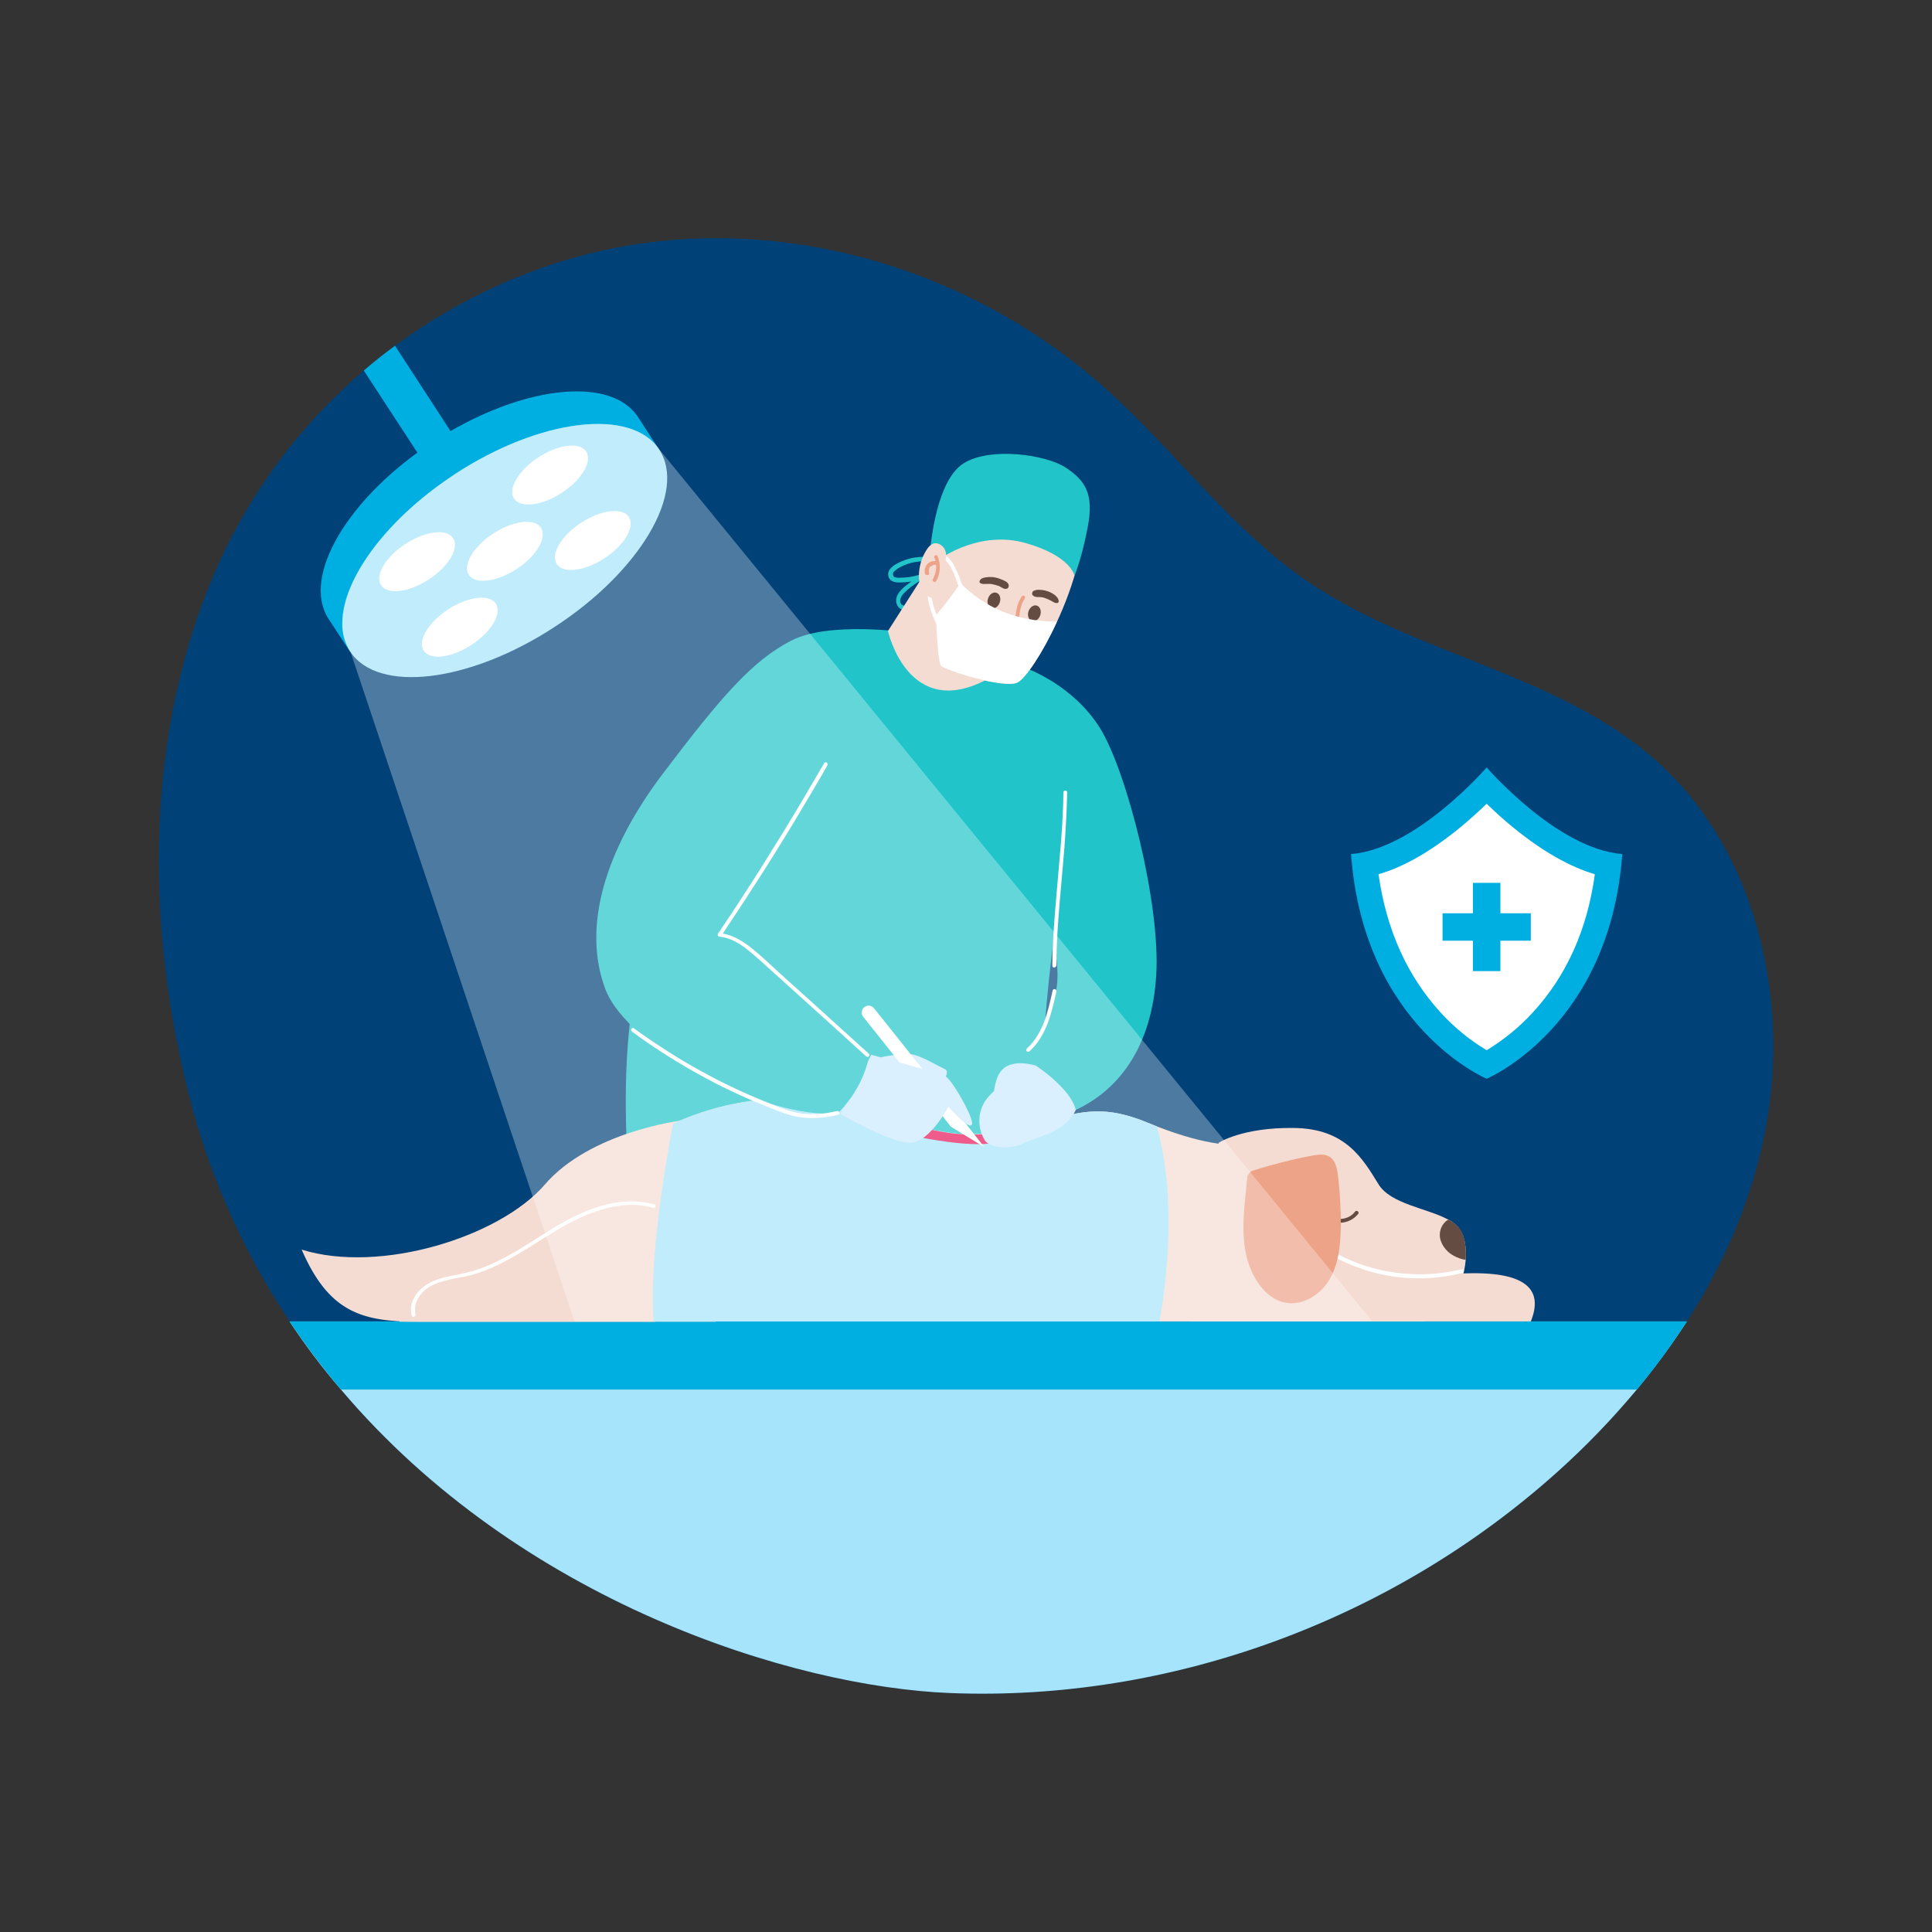<?xml version="1.0" encoding="UTF-8"?>
<svg xmlns="http://www.w3.org/2000/svg" xmlns:xlink="http://www.w3.org/1999/xlink" version="1.1" id="Ebene_1" x="0px" y="0px" width="718px" height="718px" viewBox="0 0 718 718" style="enable-background:new 0 0 718 718;" xml:space="preserve">
<rect x="0" y="0" width="718" height="718" fill="#333333" stroke="none"/>
<style type="text/css">
	.st0{fill:#004178;}
	.st1{fill:#21C5C9;}
	.st2{fill:#A5E4FA;}
	.st3{fill:#00AFE1;}
	.st4{fill:#F5DCD3;}
	.st5{fill:#644C42;}
	.st6{fill:#FFFFFF;}
	.st7{fill:#EDA387;}
	.st8{fill:#E61759;}
	.st9{fill:#CAEAFF;}
	.st10{opacity:0.3;fill:#FFFFFF;enable-background:new    ;}
</style>
<g>
	<g>
		<g id="Ebene_1_00000151524615776270309750000017371605146055823514_">
			<path class="st0" d="M655.7,421.9c-5.1,24.8-15.2,48.1-28.8,69.2c-5.7,8.8-11.9,17.3-18.6,25.3c-9.1,10.9-18.9,21.1-29.5,30.6     c-61.8,55.4-144.1,85.4-225.6,82.2c-58.9-2.3-159.9-34.1-226.5-112.8c-27.7-32.7-47.4-71.4-57.4-113     c-16.1-66-14.8-138.9,14.6-199.6c12.4-25.3,29.8-47.8,51.3-66.1c3.7-3.2,7.6-6.3,11.6-9.2c25.6-18.9,55.3-31.9,86.3-37.2     c63-10.7,129.8,10,178.1,53.4c25.3,22.7,45.8,51.3,73.6,70.6c41,28.5,94.8,34.6,131.8,68.4C653,316.9,665.7,372.6,655.7,421.9z"></path>
			<path class="st1" d="M382.1,250c0,0,17.4,8.6,17.7,25.9c0.3,17.2-10,75.1-11.9,111.5s-9.6,53.1-12.3,53.9s-112.9,26.6-129.1,21.9     s-12-1.4-13.3-30.2c-1.3-28.8-1.8-61,10.8-96.7s33.6-65.9,44.5-76.6c10.9-10.6,48.3-24.7,48.3-24.7L382.1,250z"></path>
			<path class="st2" d="M126.7,516.4c66.6,78.7,167.6,110.5,226.5,112.8c81.6,3.2,163.9-26.8,225.6-82.2     c10.6-9.5,20.4-19.7,29.5-30.6c6.7-8.1,12.9-16.5,18.6-25.3H107.6C113.4,499.9,119.8,508.4,126.7,516.4z"></path>
			<path class="st3" d="M626.9,491.1c-5.7,8.8-11.9,17.3-18.6,25.3H126.7c-6.8-8.1-13.2-16.5-19.1-25.3H626.9z"></path>
			<path class="st4" d="M479.5,491.1H217.9c0,0-5.6-30.3,0-45.3c3.5-9.3,15.4-20.5,32.2-28.2c11.1-5.1,23.1-8.2,35.3-9.1     c34.4-2.4,57.7,17.3,84.9,12.2c27.3-5.1,34.5-12.3,55.9-3.6c1.3,0.5,2.5,1,3.7,1.5c18.9,7.3,28.6,7.5,41.1,7.1     C484.3,425.3,479.5,491.1,479.5,491.1z"></path>
			<path class="st4" d="M252.7,416.5c0,0-33.4,4.2-50.2,23.7s-61.2,33.3-90.4,24.2c10,23,22,26.8,43,26.8h88.5     C243.7,491.1,265.6,438.9,252.7,416.5z"></path>
			<path class="st4" d="M252.7,416.5c0,0-30.9,19-41.6,35.9c-10.7,16.9-28.2,26.5-42.2,24.8c-14.1-1.7-26.5,7.2-20.3,14h117.3     l19.5-34.3L252.7,416.5z"></path>
			<path class="st4" d="M544.7,468.2c-0.7,8.9-5.4,19.5-15.3,22.9h-87.3l10.8-66.4c0,0,8.8-5.8,28-5.5c19.2,0.2,25.6,11.5,31.4,20.9     c4.5,7.4,18.1,8.9,25.8,13.1c1.9,0.9,3.6,2.3,4.7,4.1C544.4,459.9,545,463.9,544.7,468.2z"></path>
			<path class="st5" d="M544.7,468.2c-1.6-0.2-3.1-0.8-4.4-1.5c-2.3-1.2-4.1-3.3-4.9-5.7c-0.8-2.5-0.1-5.3,1.9-7.1     c0.3-0.2,0.6-0.5,1-0.6c1.9,0.9,3.6,2.3,4.7,4.1C544.4,459.9,545,463.9,544.7,468.2z"></path>
			<path class="st5" d="M492.2,452.3c3.7,3.2,9.3,2.7,12.4-1c0.1-0.1,0.1-0.1,0.2-0.2c0.2-0.3,0.1-0.8-0.3-1c-0.3-0.2-0.8-0.1-1,0.3     c-2.4,3.1-7.5,3.5-10.4,0.9C492.5,450.7,491.5,451.7,492.2,452.3L492.2,452.3z"></path>
			<path class="st4" d="M487.1,464.8c0,0,19.3,12,47.9,9.1c28.6-2.9,39.7,2.9,33.9,17.2h-91.9L487.1,464.8z"></path>
			<path class="st6" d="M494,466.1c5.8,3.3,12,5.8,18.5,7.3c6.5,1.5,13.2,2,19.8,1.5c3.8-0.3,7.5-0.9,11.2-1.8     c0.4-0.1,0.6-0.5,0.5-0.9c-0.1-0.4-0.5-0.6-0.8-0.5c-12.8,3.1-26.2,2.3-38.5-2.2c-3.4-1.3-6.7-2.8-9.9-4.7     c-0.3-0.2-0.8-0.1-1,0.3C493.6,465.5,493.7,465.9,494,466.1L494,466.1z"></path>
			<path class="st7" d="M497.4,438.3c-0.3-2.9-0.7-7.1-3.6-8.6c-1.7-0.9-3.9-0.6-5.8-0.3c-7.5,1.4-15,3.3-22.3,5.6     c-1.2,0.4-2.1,1.5-2.2,2.8c-1.1,11.8-3.2,24,1.7,34.8c2.4,5.3,6.7,10.4,12.4,11.5c6.6,1.3,13.3-3,16.6-8.8c3.5-6,4-13.3,4.1-20.3     C498.3,449.4,498,443.8,497.4,438.3z"></path>
			<path class="st6" d="M154.4,488.4c-0.7-2.9,0.5-5.7,2.4-7.9c2.2-2.4,5.3-3.7,8.4-4.5c3.3-0.9,6.7-1.3,10.1-2.2     c3.2-0.9,6.3-2.1,9.3-3.5c6.1-2.9,11.8-6.6,17.6-10.2c5.8-3.7,11.7-7.2,18.2-9.5c6.3-2.3,13.2-3.6,19.9-2.3     c0.8,0.2,1.6,0.4,2.5,0.6c0.4,0.1,0.8-0.1,0.8-0.5c0.1-0.4-0.1-0.7-0.5-0.8c-6.7-1.9-13.9-1.3-20.5,0.8     c-6.8,2.1-13.1,5.5-19.1,9.3c-5.9,3.7-11.7,7.6-18,10.7c-3.1,1.6-6.3,2.9-9.6,3.9c-3.4,1-6.9,1.5-10.3,2.3c-3.3,0.8-6.5,2-9,4.3     c-2.2,2-3.9,4.8-3.9,7.8c0,0.7,0.1,1.5,0.3,2.2c0.1,0.4,0.5,0.6,0.9,0.5C154.3,489.1,154.5,488.8,154.4,488.4z"></path>
			<path class="st2" d="M430.9,491.1h-188c-1.6-22.1,3.8-55.4,7.2-73.5c11.1-5.1,23.1-8.2,35.3-9.1c9.3-0.6,18.7,0.2,27.8,2.4     c20.6,4.6,37.9,13.4,57.1,9.8c7.8-1.5,14-3.1,19.3-4.5c13.3-3.4,21.3-5.3,36.6,0.9c1.3,0.5,2.5,1,3.7,1.5     C437.2,444.6,433.8,474.6,430.9,491.1z"></path>
			<path class="st8" d="M389.7,416.3c-3.7,7.2-10.8,6.7-20.8,8.5c-11.6,2-35.3-3.9-44.1-5.6c-4.8-0.9-8.8-4.8-11.5-8.2     c20.6,4.6,37.9,13.4,57.1,9.8C378.2,419.3,384.4,417.7,389.7,416.3z"></path>
			<path class="st3" d="M552.5,285.2c0,0-26.1,30.3-50.4,32.2c4.7,64.4,50.4,83.5,50.4,83.5s45.7-19.1,50.4-83.5     C578.6,315.5,552.5,285.2,552.5,285.2z"></path>
			<path class="st6" d="M552.5,390.3c-6.4-3.8-12.2-8.6-17.2-14.1c-12.4-13.6-20.1-30.8-23-51.3c9.4-2.7,19.4-8.5,30-17.1     c3.9-3.2,7.4-6.4,10.2-9.1c2.8,2.7,6.2,5.9,10.2,9.1c10.6,8.6,20.6,14.3,30,17.1c-2.8,20.5-10.5,37.7-23,51.3     C564.7,381.7,558.9,386.4,552.5,390.3z"></path>
			<polygon class="st3" points="568.9,339.4 557.6,339.4 557.6,328.1 547.4,328.1 547.4,339.4 536.1,339.4 536.1,349.6 547.4,349.6      547.4,360.9 557.6,360.9 557.6,349.6 568.9,349.6    "></polygon>
			<path class="st9" d="M327.4,392.9c0,0,9.1-1.9,12.7-0.8s8,3.8,11,5.2s-3.3,7.4-3.3,7.4l-15-2.1L327.4,392.9z"></path>
			<path class="st6" d="M324.8,374.7l32.5,40.7l0,0l-4,3.2l0,0l-32.5-40.7c-0.9-1.1-0.7-2.7,0.4-3.6l0,0     C322.3,373.4,323.9,373.6,324.8,374.7L324.8,374.7z"></path>
			<polygon class="st6" points="357.2,415.4 365.8,426.3 353.2,418.6    "></polygon>
			<path class="st9" d="M323.8,392c0,0,25.1,6.7,27.6,8c2.5,1.3,11.2,16.6,9.7,18.1c-1.5,1.5-8.6-6.8-8.6-6.8s-6.9,13-14,13.4     S312.3,414,312.3,414L323.8,392z"></path>
			<path class="st1" d="M381.5,248.4c0,0,17.3,6.1,27.3,22.2s22.5,65.3,20.9,91.7c-1.6,26.4-13.5,42.5-29.9,50.2     c-4.4-6-9.4-11.5-14.9-16.4c1.7-8.4,3.9-16.7,6.7-24.8c4.1-11.6-1.8-25.7-3.7-38.6S381.5,248.4,381.5,248.4z"></path>
			<path class="st1" d="M336.8,235c0,0-28.7-4.2-42.8,3.1s-25.3,19.9-47.5,49.2s-30,57.6-21.6,80.1c8.3,22.5,60.5,48.9,86.5,46.3     c10.3-10.3,11.6-21.6,11.6-21.6s-29.8-37.6-45.6-45c15.7-16.4,27.9-40.9,38.9-61.1S336.8,235,336.8,235z"></path>
			<path class="st9" d="M384.9,396c0,0-8.3-2.7-12.4,1.5c-4.2,4.2-3.2,14.9-3.2,14.9l12.8-1.4L384.9,396z"></path>
			<path class="st9" d="M384.9,396c0,0-11.5,4.8-17.3,11.3c-4.2,4.5-4.8,11.2-1.6,16.5c1.8,2.8,9.5,3.6,14.6,1     c5.1-2.6,15-3.6,19.2-12.3C397.9,404.4,384.9,396,384.9,396z"></path>
			<path class="st6" d="M306.3,283.6c-4.9,8.4-9.8,16.8-14.9,25.1c-5.1,8.3-10.2,16.5-15.5,24.6c-3,4.6-6,9.2-9.1,13.7     c-0.2,0.3-0.1,0.8,0.3,1c0.1,0.1,0.2,0.1,0.3,0.1c4,0.4,7.5,2.5,10.6,5c3.5,2.8,6.7,5.9,10.1,8.9l21.6,19.5l12.2,11.1     c0.7,0.6,1.7-0.4,1-1l-22-19.9l-11.1-10c-3.4-3.1-6.7-6.3-10.3-9.2c-3.5-2.8-7.5-5.3-12.1-5.7l0.6,1.1c5.4-8.1,10.7-16.2,16-24.5     c5.2-8.2,10.3-16.5,15.2-24.8c2.8-4.7,5.6-9.4,8.3-14.2c0.2-0.3,0.1-0.8-0.3-1C306.9,283.2,306.5,283.3,306.3,283.6L306.3,283.6z     "></path>
			<path class="st6" d="M234.9,383.4c8.8,6.5,18.1,12.3,27.8,17.5c4.8,2.6,9.8,5,14.8,7.2c2.5,1.1,4.9,2.1,7.4,3.1     c2.6,1,5.1,2.1,7.7,2.9c6.2,2,12.7,1.7,18.9,0.2c0.9-0.2,0.5-1.6-0.4-1.4c-5.5,1.3-11.3,1.7-16.8,0.2c-2.6-0.8-5.2-1.7-7.7-2.8     c-2.5-1-5-2-7.5-3.1c-9.9-4.3-19.4-9.3-28.6-15c-5.1-3.2-10.1-6.5-15-10.1C234.8,381.7,234.1,382.9,234.9,383.4L234.9,383.4z"></path>
			<path class="st6" d="M392.6,358.8c0-8.2,0.6-16.3,1.3-24.5c0.7-8.5,1.6-17.1,2.1-25.6c0.3-4.7,0.5-9.5,0.6-14.2     c0-0.4-0.3-0.7-0.7-0.7c-0.4,0-0.7,0.3-0.7,0.7c-0.1,8.5-0.7,17-1.5,25.5c-0.7,8.5-1.5,16.9-2.1,25.4c-0.3,4.5-0.5,9-0.5,13.5     c0,0.4,0.3,0.7,0.7,0.7C392.3,359.4,392.6,359.1,392.6,358.8L392.6,358.8z"></path>
			<path class="st1" d="M346.8,207.6c-2.1-0.9-4.7-0.7-6.9-0.4c-2.3,0.4-4.5,1.1-6.6,2.3c-1.1,0.5-2,1.3-2.7,2.2     c-0.6,0.9-0.7,2.1-0.2,3.1c1,2,3.9,1.7,5.7,1.6c2.9-0.2,5.8-0.9,8.4-2l-0.8-1.4c-2.2,1.1-4.2,2.4-6.1,3.9c-1.7,1.3-3.8,3-4.4,5.1     c-0.6,2,0.4,4.3,2.6,4.7c2.1,0.3,4.3-0.8,6-1.9c2.1-1.3,3.9-3.2,5.1-5.4c0.2-0.4-0.3-0.8-0.6-0.5c-1.2,1.4-2.6,2.7-4.2,3.8     c-1.4,1.1-3.1,2-4.9,2.4c-0.8,0.2-1.6,0-2.2-0.5c-0.5-0.6-0.6-1.5-0.3-2.2c0.3-0.9,0.9-1.7,1.6-2.3c0.7-0.7,1.5-1.4,2.3-2     c1.8-1.4,3.8-2.6,5.9-3.6c0.4-0.2,0.5-0.8,0.3-1.2c-0.2-0.3-0.6-0.5-0.9-0.4c-2,0.7-4.1,1.3-6.2,1.6c-1.1,0.1-2.2,0.2-3.2,0.2     c-0.7,0.1-1.5,0-2.2-0.3c-0.5-0.5-0.6-1.3-0.2-1.8c0,0,0.1-0.1,0.1-0.1c0.7-0.7,1.5-1.3,2.3-1.7c1.7-0.9,3.6-1.6,5.5-1.9     c2.2-0.4,4.4-0.3,6.6-0.4c0.2,0,0.4-0.2,0.4-0.5C347.1,207.9,347,207.7,346.8,207.6L346.8,207.6z"></path>
			<path class="st4" d="M347.3,207.4l-17.3,27.1c0,0,7.5,34,37.3,17.7c7.5-22.4-6.5-36.4-6.5-36.4L347.3,207.4z"></path>
			<path class="st4" d="M400.5,209.8c-1.9,7.3-4.5,14.4-7.7,21.3c-5.4,11.8-11.7,21.1-14.7,22.6c-4.7,2.3-26.1-4.2-28.3-6.1     c-1.4-1.2-2-17.8-2.3-29.2c-0.1-6.2-0.2-10.9-0.2-10.9c3.3-24.3,18.2-35,34.5-33.6C398.2,175.3,405.6,189.7,400.5,209.8z"></path>
			<ellipse transform="matrix(0.306 -0.952 0.952 0.306 44.077 506.473)" class="st5" cx="369.3" cy="223" rx="3" ry="2.3"></ellipse>
			
				<ellipse transform="matrix(0.306 -0.952 0.952 0.306 49.919 524.161)" class="st5" cx="384.4" cy="227.8" rx="3" ry="2.3"></ellipse>
			<path class="st7" d="M379.7,221.7c-0.7,1-1.2,2.2-1.6,3.4c-0.3,1.2-0.5,2.4-0.7,3.6c-0.1,0.4,0.1,0.8,0.5,0.9     c0.4,0.1,0.8-0.1,0.9-0.5c0.1-1.2,0.4-2.4,0.6-3.5c0.3-1.1,0.8-2.2,1.4-3.1C381.4,221.6,380.2,220.9,379.7,221.7L379.7,221.7z"></path>
			<path class="st5" d="M364.2,216.6c0.7,0.6,1.7,0.4,2.5,0.4c0.4,0,0.8,0,1.2,0c0.2,0,0.4,0,0.7,0.1c-0.1,0,0,0,0.1,0     c0.1,0,0.2,0,0.4,0.1c0.7,0.1,1.5,0.4,2.2,0.6c0.8,0.4,1.9,1.3,2.8,1c0.5-0.1,0.8-0.6,0.8-1.1c0-1.2-1.4-1.8-2.3-2.2     c-0.9-0.4-1.8-0.7-2.8-0.9c-1-0.2-1.9-0.2-2.9-0.1c-1,0.1-2.5,0.3-2.8,1.4C363.9,216.2,364,216.4,364.2,216.6L364.2,216.6z"></path>
			<path class="st5" d="M393.4,223.2C393.4,223.2,393.3,223,393.4,223.2c0-0.2,0-0.3-0.1-0.4c-0.1-0.2-0.1-0.4-0.2-0.5     c-0.2-0.3-0.5-0.6-0.8-0.9c-0.5-0.5-1.1-0.8-1.8-1.2c-1.3-0.6-2.7-1-4.2-1c-0.8-0.1-1.5,0.1-2.2,0.4c-0.5,0.3-0.7,1-0.4,1.5     c0.3,0.4,0.7,0.6,1.2,0.7c0.4,0.1,0.7,0.1,1.1,0.1c0.2,0,0.3,0,0.5,0c0.1,0,0.5,0.1,0.3,0c0.6,0.1,1.3,0.2,1.9,0.5     c0.2,0.1,0.3,0.1,0.5,0.2c0.3,0.1,0.1,0,0,0c0.1,0,0.2,0.1,0.3,0.1c0.3,0.2,0.6,0.3,1,0.5c0.3,0.2,0.6,0.3,0.9,0.5     c0.2,0.1,0.4,0.2,0.6,0.3c0.2,0.1,0.4,0.1,0.6,0.1c0.4,0.1,0.8-0.1,0.9-0.6C393.4,223.5,393.4,223.4,393.4,223.2L393.4,223.2z"></path>
			<path class="st1" d="M349.8,207.4c0,0,14.4-10.4,31.3-5.6c16.9,4.8,18.2,12.1,18.2,12.1s2.5-5.4,4.9-17.8s-0.7-17.4-8.1-22.3     c-7.4-4.9-28.2-7.8-38-1.6c-9.8,6.2-12.2,28.4-12.7,35.3S349.8,207.4,349.8,207.4z"></path>
			<path class="st6" d="M392.8,231c-5.4,11.8-11.7,21.1-14.7,22.6c-4.7,2.3-26.1-4.2-28.3-6.1c-1-0.9-1.6-9.6-2-18.8     c3.3-3.8,6.3-7.8,9.1-12C365.8,225.6,377.3,231,392.8,231z"></path>
			<path class="st6" d="M349.4,231.3c-3.1-5.7-4.2-12.3-2.9-18.7c0.4-1.9,1.5-6.4,4.4-4.7c1.1,0.8,2,1.9,2.6,3.2     c0.8,1.5,1.4,3.1,2,4.7c1.3,3.7,2.1,7.5,2.5,11.4c0.1,0.9,1.5,0.9,1.4,0c-0.4-5.7-1.9-11.3-4.5-16.4c-0.6-1.5-1.6-2.8-2.8-3.8     c-1.2-1-2.8-1.1-4.1-0.4c-1.2,0.9-2,2.1-2.4,3.5c-1,3.4-1.3,6.9-1,10.4c0.4,4,1.6,8,3.5,11.5     C348.7,232.8,349.9,232.1,349.4,231.3L349.4,231.3z"></path>
			<path class="st4" d="M351.5,205.3c-0.4-2.1-2.6-3.9-4.6-3.3c-1,0.4-1.8,1.2-2.4,2.1c-2,3-3,6.5-3,10c0,2.6,0.8,5.4,2.8,7.1     c2,1.7,5.5,1.7,7-0.5l-1-9.3C351.2,209.5,351.9,207.4,351.5,205.3z"></path>
			<path class="st7" d="M347.2,207.1c1.1,2.6,0.9,5.6-0.5,8.1c-0.2,0.3-0.1,0.8,0.3,1c0.3,0.2,0.7,0.1,0.9-0.2     c1.6-2.8,1.8-6.2,0.6-9.2c-0.1-0.4-0.5-0.6-0.9-0.5C347.4,206.4,347.1,206.8,347.2,207.1L347.2,207.1z"></path>
			<path class="st7" d="M345.3,213c0-0.1-0.1-0.3-0.1-0.4c0-0.1,0,0.1,0,0c0-0.1,0-0.1,0-0.2c0-0.1,0-0.3,0-0.4c0-0.2,0,0.1,0,0     c0-0.1,0-0.1,0-0.2c0-0.1,0.1-0.2,0.1-0.4c0,0,0.1-0.2,0-0.1c0-0.1,0-0.1,0.1-0.2c0.1-0.1,0.1-0.2,0.2-0.3c0,0,0,0,0-0.1     c-0.1,0.1-0.1,0.1,0,0c0,0,0.1-0.1,0.1-0.1c0.1-0.1,0.2-0.2,0.3-0.2c-0.1,0.1,0,0,0.1,0c0.1,0,0.1-0.1,0.2-0.1     c0.1-0.1,0.2-0.1,0.3-0.2c-0.2,0.1,0,0,0.1,0c0.1,0,0.1,0,0.2-0.1c0.1,0,0.2-0.1,0.3-0.1c-0.2,0,0,0,0,0c0.1,0,0.2,0,0.2,0     c0.1,0,0.2,0,0.3,0c-0.2,0,0,0,0,0c0.1,0,0.1,0,0.2,0.1c0.4,0.1,0.8-0.1,0.9-0.5c0.1-0.4-0.1-0.8-0.5-0.9c-1.9-0.5-4,0.6-4.5,2.5     c-0.2,0.7-0.2,1.4,0,2.1c0.1,0.4,0.5,0.6,0.9,0.5C345.2,213.7,345.4,213.4,345.3,213L345.3,213z"></path>
			<path class="st6" d="M382.6,390.7c6.3-5.7,8.2-14.2,10-22.2c0.2-0.9-1.2-1.3-1.4-0.4c-1.7,7.7-3.5,16-9.6,21.6     C380.9,390.4,381.9,391.3,382.6,390.7L382.6,390.7z"></path>
			<path class="st3" d="M175.3,172.3l-12.3,8l-27.8-42.6c3.7-3.2,7.6-6.3,11.6-9.2L175.3,172.3z"></path>
			<path class="st3" d="M237.1,155c-10.2-15.7-44.2-11.6-76,9.1s-49.2,50.2-39,65.9l8,12.2l5.6-3.6c15.5,3.5,39.6-2.7,62.5-17.7     s38.3-34.4,41.3-50l5.6-3.6L237.1,155z"></path>
			<path class="st2" d="M206.1,233c-31.7,20.7-65.7,24.8-76,9.1c-2.1-3.3-3.1-7.2-2.9-11.1c0.4-15.9,16-37.5,40.5-53.9     c0.4-0.3,0.9-0.6,1.3-0.9c31.7-20.7,65.7-24.8,76-9.1c0,0,0,0,0,0C255.3,182.8,237.9,212.3,206.1,233z"></path>
			
				<ellipse transform="matrix(0.838 -0.546 0.546 0.838 -81.336 135.776)" class="st6" cx="187.6" cy="204.7" rx="16" ry="7.9"></ellipse>
			
				<ellipse transform="matrix(0.838 -0.546 0.546 0.838 -63.156 140.324)" class="st6" cx="204.4" cy="176.4" rx="16" ry="7.9"></ellipse>
			
				<ellipse transform="matrix(0.838 -0.546 0.546 0.838 -73.891 152.975)" class="st6" cx="220.3" cy="200.7" rx="16" ry="7.9"></ellipse>
			
				<ellipse transform="matrix(0.838 -0.546 0.546 0.838 -99.516 131.229)" class="st6" cx="170.9" cy="232.9" rx="16" ry="7.9"></ellipse>
			<ellipse transform="matrix(0.838 -0.546 0.546 0.838 -88.78 118.578)" class="st6" cx="155" cy="208.6" rx="16" ry="7.9"></ellipse>
			<path class="st10" d="M510,491.1H213.5l-83.3-249c-2.1-3.3-3.1-7.2-2.9-11.1c0.4-15.9,16-37.5,40.5-53.9c0.4-0.3,0.9-0.6,1.3-0.9     c31.7-20.7,65.7-24.8,76-9.1c0,0,0,0,0,0L510,491.1z"></path>
		</g>
	</g>
</g>
</svg>
